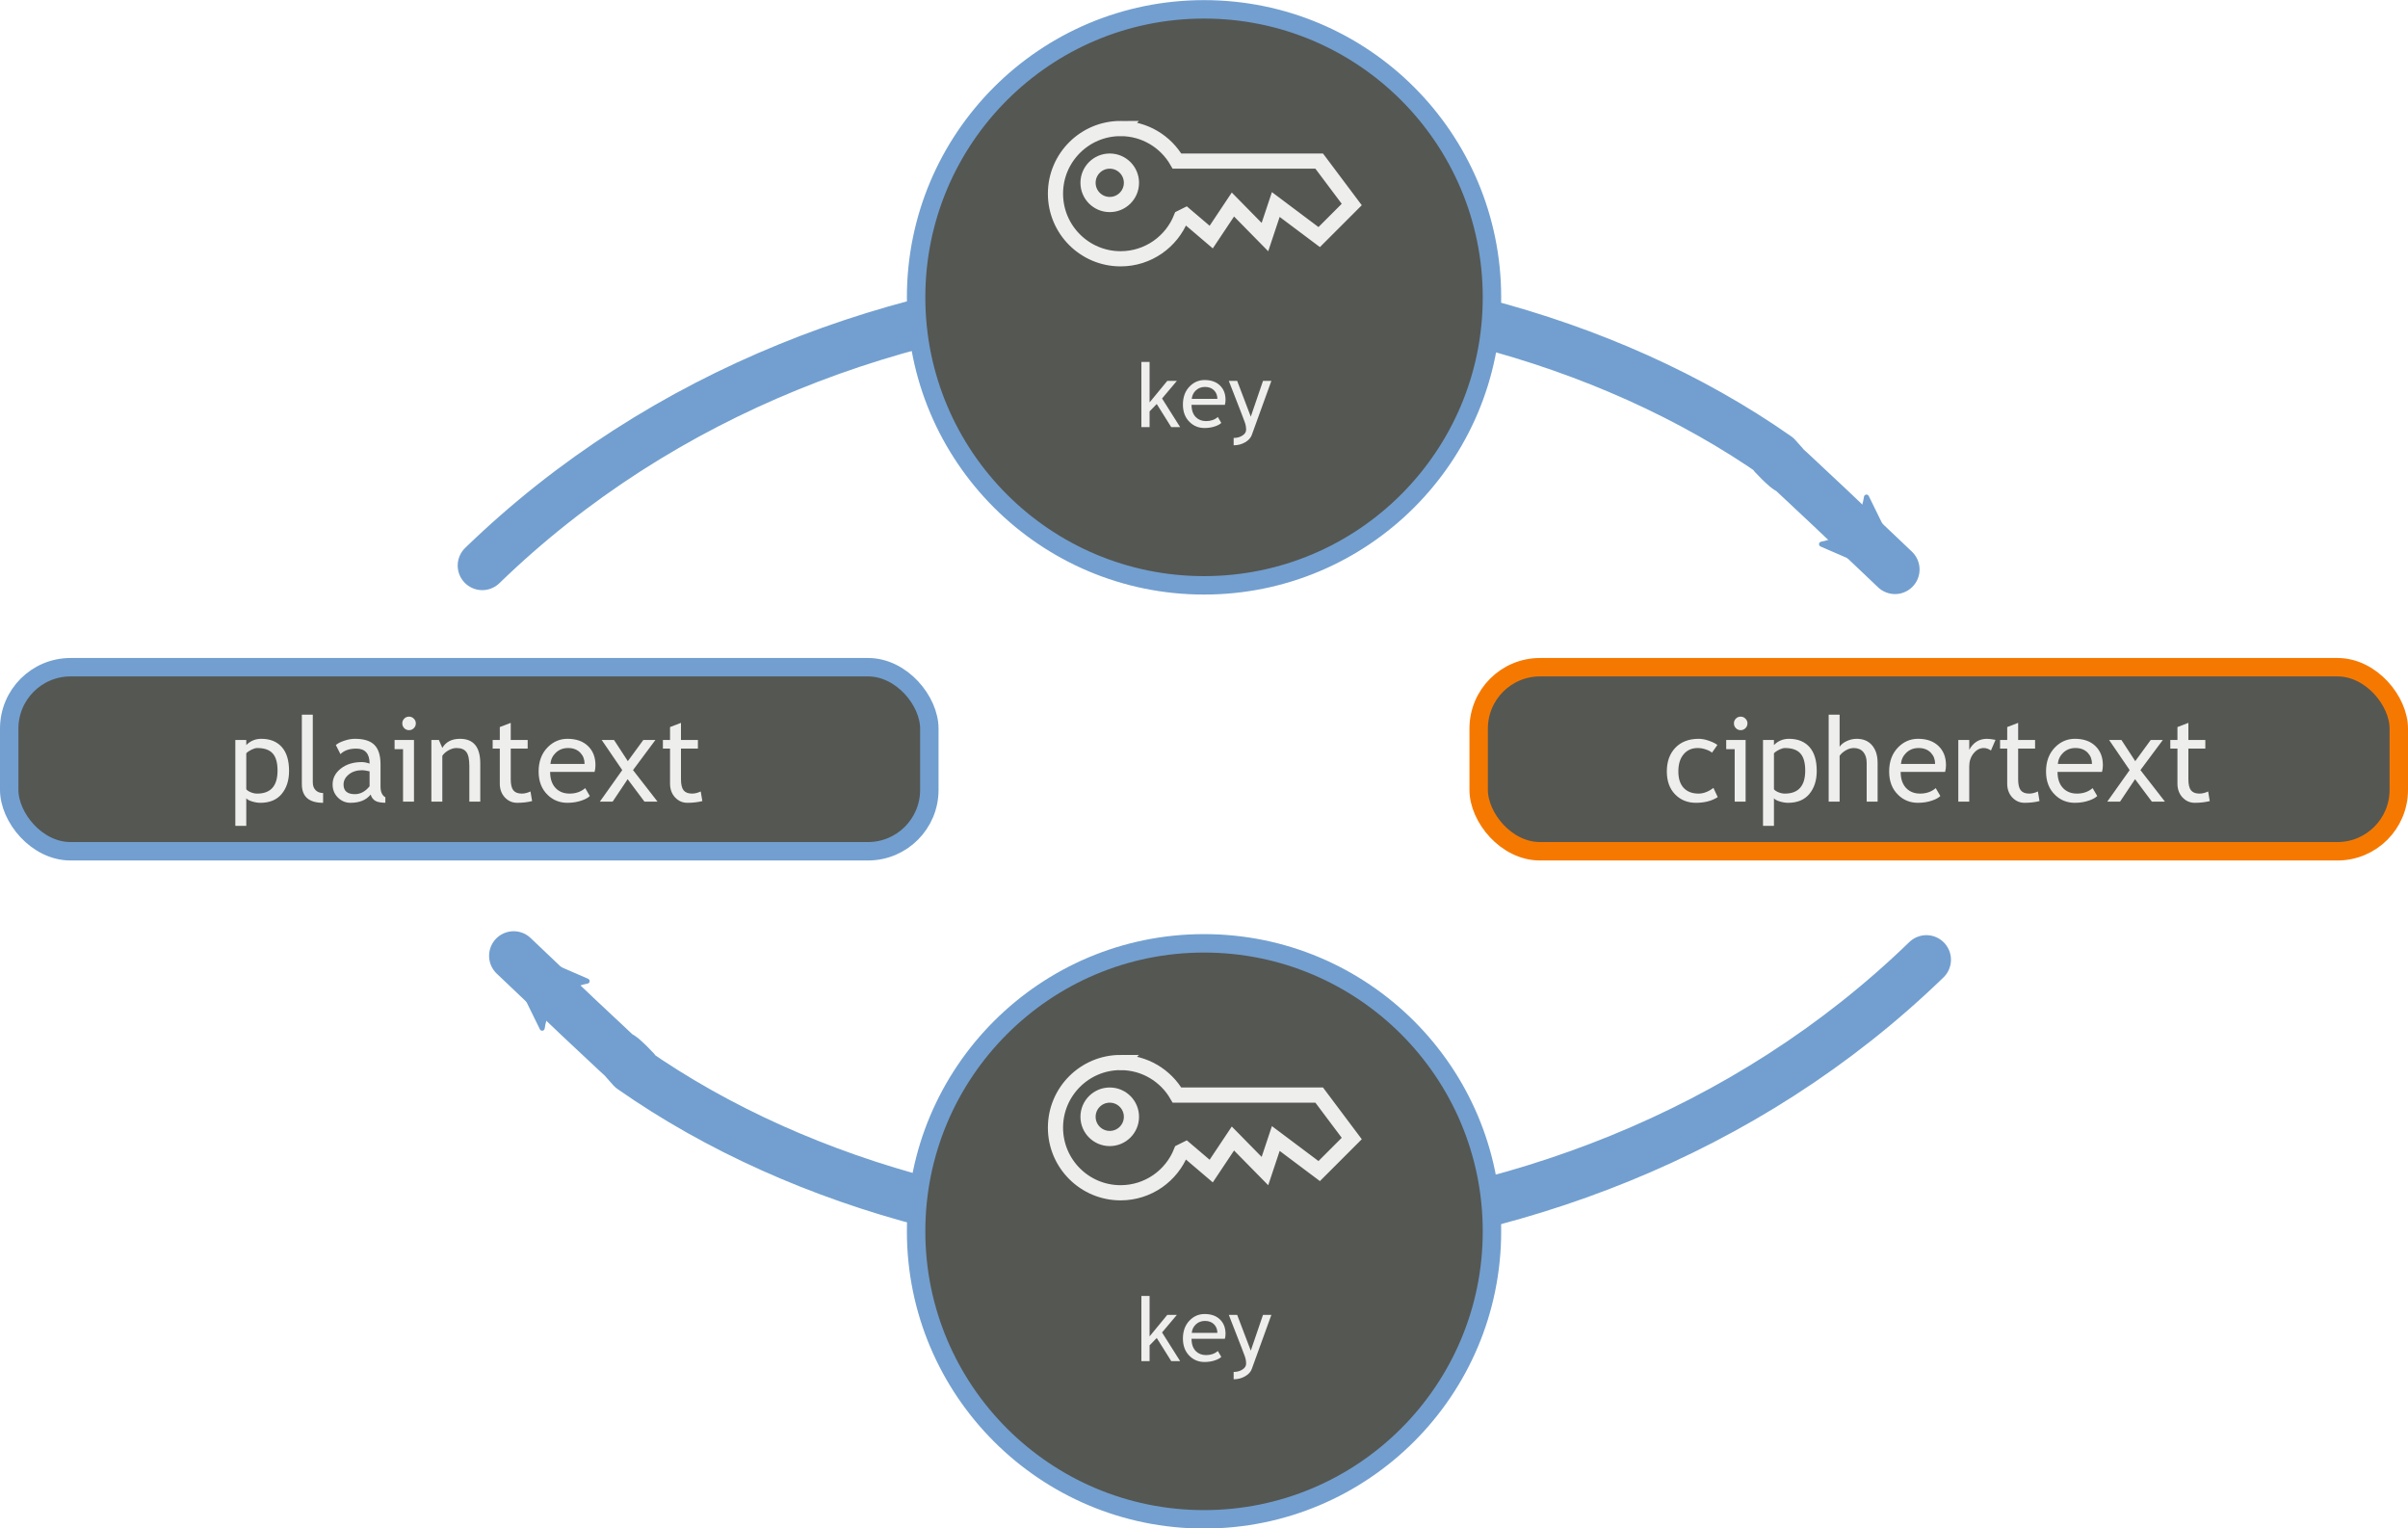 <?xml version="1.0" encoding="UTF-8" standalone="no"?>
<!-- Created with Inkscape (http://www.inkscape.org/) -->

<svg
   xmlns:dc="http://purl.org/dc/elements/1.1/"
   xmlns:cc="http://creativecommons.org/ns#"
   xmlns:rdf="http://www.w3.org/1999/02/22-rdf-syntax-ns#"
   xmlns:svg="http://www.w3.org/2000/svg"
   xmlns="http://www.w3.org/2000/svg"
   xmlns:sodipodi="http://sodipodi.sourceforge.net/DTD/sodipodi-0.dtd"
   xmlns:inkscape="http://www.inkscape.org/namespaces/inkscape"
   width="979.945"
   height="621.848"
   id="svg2"
   version="1.1"
   inkscape:version="0.47 r22583"
   sodipodi:docname="Orange_blue_symmetric_cryptography_de.text.svg">
  <sodipodi:namedview
     id="base"
     pagecolor="#ffffff"
     bordercolor="#666666"
     borderopacity="1.0"
     inkscape:pageopacity="0.0"
     inkscape:pageshadow="2"
     inkscape:zoom="0.7"
     inkscape:cx="493.42143"
     inkscape:cy="240.23916"
     inkscape:document-units="px"
     inkscape:current-layer="g5000"
     showgrid="true"
     inkscape:window-width="1920"
     inkscape:window-height="1005"
     inkscape:window-x="0"
     inkscape:window-y="25"
     inkscape:window-maximized="1">
    <inkscape:grid
       type="xygrid"
       id="grid2816"
       empspacing="5"
       visible="true"
       enabled="true"
       snapvisiblegridlinesonly="true" />
  </sodipodi:namedview>
  <title
     id="title5016">Public key cryptography</title>
  <defs
     id="defs4">
    <marker
       inkscape:stockid="Arrow2Mend"
       orient="auto"
       refY="0"
       refX="0"
       id="Arrow2Mend"
       style="overflow:visible">
      <path
         id="path3686"
         style="font-size:12px;fill-rule:evenodd;stroke-width:0.625;stroke-linejoin:round"
         d="M 8.719,4.034 -2.207,0.016 8.719,-4.002 c -1.745,2.372 -1.735,5.617 -6e-7,8.035 z"
         transform="scale(-0.6,-0.6)" />
    </marker>
    <marker
       inkscape:stockid="Arrow2Send"
       orient="auto"
       refY="0"
       refX="0"
       id="Arrow2Send"
       style="overflow:visible">
      <path
         id="path3692"
         style="font-size:12px;fill-rule:evenodd;stroke-width:0.625;stroke-linejoin:round"
         d="M 8.719,4.034 -2.207,0.016 8.719,-4.002 c -1.745,2.372 -1.735,5.617 -6e-7,8.035 z"
         transform="matrix(-0.3,0,0,-0.3,0.69,0)" />
    </marker>
    <marker
       inkscape:stockid="Arrow1Send"
       orient="auto"
       refY="0"
       refX="0"
       id="Arrow1Send"
       style="overflow:visible">
      <path
         id="path3674"
         d="M 0,0 5,-5 -12.5,0 5,5 0,0 z"
         style="fill-rule:evenodd;stroke:#000000;stroke-width:1pt;marker-start:none"
         transform="matrix(-0.2,0,0,-0.2,-1.2,0)" />
    </marker>
    <inkscape:perspective
       sodipodi:type="inkscape:persp3d"
       inkscape:vp_x="0 : 526.18109 : 1"
       inkscape:vp_y="0 : 1000 : 0"
       inkscape:vp_z="744.09448 : 526.18109 : 1"
       inkscape:persp3d-origin="372.04724 : 350.78739 : 1"
       id="perspective10" />
    <inkscape:perspective
       id="perspective3629"
       inkscape:persp3d-origin="0.5 : 0.33333333 : 1"
       inkscape:vp_z="1 : 0.5 : 1"
       inkscape:vp_y="0 : 1000 : 0"
       inkscape:vp_x="0 : 0.5 : 1"
       sodipodi:type="inkscape:persp3d" />
    <marker
       inkscape:stockid="Arrow2Mendt"
       orient="auto"
       refY="0"
       refX="0"
       id="Arrow2Mendt"
       style="overflow:visible">
      <path
         id="path4869"
         style="font-size:12px;fill:#729fcf;fill-rule:evenodd;stroke:#729fcf;stroke-width:0.625;stroke-linejoin:round"
         d="M 8.719,4.034 -2.207,0.016 8.719,-4.002 c -1.745,2.372 -1.735,5.617 -6e-7,8.035 z"
         transform="scale(-0.6,-0.6)" />
    </marker>
    <marker
       inkscape:stockid="Arrow2MendtR"
       orient="auto"
       refY="0"
       refX="0"
       id="Arrow2MendtR"
       style="overflow:visible">
      <path
         id="path4943"
         style="font-size:12px;fill:#f57900;fill-rule:evenodd;stroke:#f57900;stroke-width:0.625;stroke-linejoin:round"
         d="M 8.719,4.034 -2.207,0.016 8.719,-4.002 c -1.745,2.372 -1.735,5.617 -6e-7,8.035 z"
         transform="scale(-0.6,-0.6)" />
    </marker>
    <inkscape:perspective
       id="perspective3706"
       inkscape:persp3d-origin="0.5 : 0.33333333 : 1"
       inkscape:vp_z="1 : 0.5 : 1"
       inkscape:vp_y="0 : 1000 : 0"
       inkscape:vp_x="0 : 0.5 : 1"
       sodipodi:type="inkscape:persp3d" />
    <marker
       inkscape:stockid="Arrow2Mendtc"
       orient="auto"
       refY="0"
       refX="0"
       id="Arrow2Mendtc"
       style="overflow:visible">
      <path
         id="path3722"
         style="font-size:12px;fill:#f57900;fill-rule:evenodd;stroke:#f57900;stroke-width:0.625;stroke-linejoin:round"
         d="M 8.719,4.034 -2.207,0.016 8.719,-4.002 c -1.745,2.372 -1.735,5.617 -6e-7,8.035 z"
         transform="scale(-0.6,-0.6)" />
    </marker>
    <inkscape:perspective
       sodipodi:type="inkscape:persp3d"
       inkscape:vp_x="0 : 0.5 : 1"
       inkscape:vp_y="0 : 1000 : 0"
       inkscape:vp_z="1 : 0.5 : 1"
       inkscape:persp3d-origin="0.5 : 0.33333333 : 1"
       id="perspective3816" />
    <inkscape:perspective
       sodipodi:type="inkscape:persp3d"
       inkscape:vp_x="0 : 0.5 : 1"
       inkscape:vp_y="0 : 1000 : 0"
       inkscape:vp_z="1 : 0.5 : 1"
       inkscape:persp3d-origin="0.5 : 0.33333333 : 1"
       id="perspective3841" />
    <inkscape:perspective
       sodipodi:type="inkscape:persp3d"
       inkscape:vp_x="0 : 0.5 : 1"
       inkscape:vp_y="0 : 1000 : 0"
       inkscape:vp_z="1 : 0.5 : 1"
       inkscape:persp3d-origin="0.5 : 0.33333333 : 1"
       id="perspective3866" />
    <marker
       inkscape:stockid="Arrow2MendtcD"
       orient="auto"
       refY="0"
       refX="0"
       id="Arrow2MendtcD"
       style="overflow:visible">
      <path
         id="path3944"
         style="stroke-linejoin:round;font-size:12px;fill-rule:evenodd;stroke:#729fcf;stroke-width:0.625;fill:#729fcf"
         d="M 8.719,4.034 -2.207,0.016 8.719,-4.002 c -1.745,2.372 -1.735,5.617 -6e-7,8.035 z"
         transform="scale(-0.6,-0.6)" />
    </marker>
    <marker
       inkscape:stockid="Arrow2Mendtn"
       orient="auto"
       refY="0"
       refX="0"
       id="Arrow2Mendtn"
       style="overflow:visible">
      <path
         id="path4043"
         style="stroke-linejoin:round;font-size:12px;fill-rule:evenodd;stroke:#f57900;stroke-width:0.625;fill:#f57900"
         d="M 8.719,4.034 -2.207,0.016 8.719,-4.002 c -1.745,2.372 -1.735,5.617 -6e-7,8.035 z"
         transform="scale(-0.6,-0.6)" />
    </marker>
    <marker
       inkscape:stockid="Arrow2Mendtn2"
       orient="auto"
       refY="0"
       refX="0"
       id="Arrow2Mendtn2"
       style="overflow:visible">
      <path
         id="path4214"
         style="stroke-linejoin:round;font-size:12px;fill-rule:evenodd;stroke:#729fcf;stroke-width:0.625;fill:#729fcf"
         d="M 8.719,4.034 -2.207,0.016 8.719,-4.002 c -1.745,2.372 -1.735,5.617 -6e-7,8.035 z"
         transform="scale(-0.6,-0.6)" />
    </marker>
  </defs>
  <g
     inkscape:label="Ebene 1"
     inkscape:groupmode="layer"
     id="layer1"
     transform="translate(83.75,-60.907)">
    <g
       id="g3616"
       transform="translate(0,7.461)">
      <rect
         ry="24.963"
         y="324.901"
         x="-80"
         height="74.889"
         width="374.445"
         id="rect3610-5-8"
         style="fill:#555753;fill-opacity:1;stroke:#729fcf;stroke-width:7.5;stroke-miterlimit:4;stroke-opacity:1;stroke-dasharray:none" />
      <g
         style="font-size:14px;font-style:normal;font-weight:normal;fill:#eeeeec;fill-opacity:1;stroke:none;font-family:Bitstream Vera Sans"
         id="text3804">
        <path
           d="m 16.473,378.222 0,11.227 -4.453,0 0,-34.945 4.453,0 0,2.062 c 1.687,-1.687 3.727,-2.531 6.117,-2.531 3.562,2e-5 6.336,1.109 8.32,3.328 1.984,2.219 2.977,5.469 2.977,9.75 -2.5e-5,3.813 -1,6.93 -3,9.352 -2,2.406 -4.891,3.609 -8.672,3.609 -1.063,0 -2.203,-0.188 -3.422,-0.562 -1.203,-0.375 -1.977,-0.805 -2.32,-1.289 m 0,-18.305 0,14.625 c 0.281,0.422 0.875,0.828 1.781,1.219 0.906,0.375 1.789,0.562 2.648,0.562 5.531,0 8.297,-3.125 8.297,-9.375 -2.1e-5,-3.172 -0.656,-5.492 -1.969,-6.961 -1.313,-1.469 -3.414,-2.203 -6.305,-2.203 -0.625,2e-5 -1.391,0.219 -2.297,0.656 -0.906,0.438 -1.625,0.93 -2.156,1.477"
           style="font-size:48px;font-variant:normal;font-stretch:normal;text-align:center;text-anchor:middle;fill:#eeeeec;font-family:Trebuchet MS;-inkscape-font-specification:Trebuchet MS"
           id="path3018" />
        <path
           d="m 39.09,372.503 0,-28.289 4.453,0 0,27.539 c -8e-6,1.344 0.383,2.406 1.148,3.188 0.781,0.766 1.797,1.148 3.047,1.148 l 0,3.984 c -5.766,0 -8.648,-2.523 -8.648,-7.57"
           style="font-size:48px;font-variant:normal;font-stretch:normal;text-align:center;text-anchor:middle;fill:#eeeeec;font-family:Trebuchet MS;-inkscape-font-specification:Trebuchet MS"
           id="path3020" />
        <path
           d="m 67.074,376.722 c -1.781,2.234 -4.508,3.352 -8.18,3.352 -1.969,0 -3.68,-0.711 -5.133,-2.133 -1.438,-1.438 -2.156,-3.219 -2.156,-5.344 -2e-6,-2.547 1.109,-4.695 3.328,-6.445 2.234,-1.766 5.078,-2.648 8.531,-2.648 0.937,10e-6 2,0.203 3.188,0.609 -1.7e-5,-4.062 -1.813,-6.094 -5.438,-6.094 -2.781,2e-5 -4.922,0.75 -6.422,2.25 l -1.875,-3.727 c 0.844,-0.687 2.008,-1.273 3.492,-1.758 1.5,-0.5 2.93,-0.75 4.289,-0.75 3.641,2e-5 6.281,0.828 7.922,2.484 1.656,1.656 2.484,4.289 2.484,7.898 l 0,9 c -2.2e-5,2.203 0.656,3.672 1.969,4.406 l 0,2.227 c -1.813,0 -3.172,-0.258 -4.078,-0.773 -0.891,-0.516 -1.531,-1.367 -1.922,-2.555 m -0.422,-9.445 c -1.406,-0.312 -2.391,-0.469 -2.953,-0.469 -2.25,2e-5 -4.086,0.578 -5.508,1.734 -1.422,1.156 -2.133,2.523 -2.133,4.102 -7e-6,2.609 1.539,3.914 4.617,3.914 2.25,1e-5 4.242,-1.07 5.977,-3.211 l 0,-6.07"
           style="font-size:48px;font-variant:normal;font-stretch:normal;text-align:center;text-anchor:middle;fill:#eeeeec;font-family:Trebuchet MS;-inkscape-font-specification:Trebuchet MS"
           id="path3022" />
        <path
           d="m 82.707,345.011 c 0.766,3e-5 1.414,0.273 1.945,0.82 0.547,0.531 0.82,1.172 0.82,1.922 -1e-5,0.766 -0.273,1.422 -0.82,1.969 -0.531,0.531 -1.18,0.797 -1.945,0.797 -0.75,3e-5 -1.398,-0.266 -1.945,-0.797 -0.531,-0.547 -0.797,-1.203 -0.797,-1.969 -5e-6,-0.766 0.266,-1.414 0.797,-1.945 0.531,-0.531 1.18,-0.797 1.945,-0.797 m -2.438,34.594 0,-21.352 -3.445,0 0,-3.75 7.898,0 0,25.102 -4.453,0"
           style="font-size:48px;font-variant:normal;font-stretch:normal;text-align:center;text-anchor:middle;fill:#eeeeec;font-family:Trebuchet MS;-inkscape-font-specification:Trebuchet MS"
           id="path3024" />
        <path
           d="m 107.246,379.605 0,-14.602 c -10e-6,-2.672 -0.406,-4.539 -1.219,-5.602 -0.797,-1.078 -2.141,-1.617 -4.031,-1.617 -1.016,2e-5 -2.078,0.305 -3.187,0.914 -1.109,0.609 -1.961,1.359 -2.555,2.25 l 0,18.656 -4.453,0 0,-25.102 3.047,0 1.406,3.234 c 1.469,-2.469 3.867,-3.703 7.195,-3.703 5.5,2e-5 8.25,3.344 8.25,10.031 l 0,15.539 -4.453,0"
           style="font-size:48px;font-variant:normal;font-stretch:normal;text-align:center;text-anchor:middle;fill:#eeeeec;font-family:Trebuchet MS;-inkscape-font-specification:Trebuchet MS"
           id="path3026" />
        <path
           d="m 119.645,358.019 -2.906,0 0,-3.516 2.906,0 0,-5.25 4.453,-1.711 0,6.961 6.891,0 0,3.516 -6.891,0 0,12.469 c -1e-5,2.109 0.352,3.609 1.055,4.5 0.719,0.891 1.867,1.336 3.445,1.336 1.141,0 2.32,-0.289 3.539,-0.867 l 0.656,3.914 c -1.844,0.469 -3.867,0.703 -6.07,0.703 -1.984,0 -3.664,-0.734 -5.039,-2.203 -1.359,-1.484 -2.039,-3.352 -2.039,-5.602 l 0,-14.25"
           style="font-size:48px;font-variant:normal;font-stretch:normal;text-align:center;text-anchor:middle;fill:#eeeeec;font-family:Trebuchet MS;-inkscape-font-specification:Trebuchet MS"
           id="path3028" />
        <path
           d="m 158.223,367.488 -18.094,0 c -1e-5,2.938 0.805,5.195 2.414,6.773 1.422,1.375 3.25,2.062 5.484,2.062 2.547,0 4.672,-0.742 6.375,-2.227 l 1.875,3.211 c -0.688,0.688 -1.742,1.281 -3.164,1.781 -1.781,0.656 -3.766,0.984 -5.953,0.984 -3.156,0 -5.836,-1.07 -8.039,-3.211 -2.453,-2.359 -3.68,-5.531 -3.68,-9.516 -1e-5,-4.141 1.258,-7.461 3.773,-9.961 2.25,-2.234 4.914,-3.352 7.992,-3.352 3.578,2e-5 6.383,1.008 8.414,3.023 1.969,1.938 2.953,4.508 2.953,7.711 -3e-5,0.984 -0.117,1.891 -0.352,2.719 m -10.805,-9.703 c -1.984,2e-5 -3.648,0.641 -4.992,1.922 -1.281,1.219 -2.008,2.734 -2.18,4.547 l 13.898,0 c -2e-5,-1.797 -0.563,-3.297 -1.688,-4.5 -1.234,-1.312 -2.914,-1.969 -5.039,-1.969"
           style="font-size:48px;font-variant:normal;font-stretch:normal;text-align:center;text-anchor:middle;fill:#eeeeec;font-family:Trebuchet MS;-inkscape-font-specification:Trebuchet MS"
           id="path3030" />
        <path
           d="m 178.52,379.605 -6.844,-9.141 -6.117,9.141 -5.203,0 9.117,-12.844 -8.367,-12.258 5.016,0 5.625,8.625 6.305,-8.625 4.922,0 -9.117,12.258 9.984,12.844 -5.32,0"
           style="font-size:48px;font-variant:normal;font-stretch:normal;text-align:center;text-anchor:middle;fill:#eeeeec;font-family:Trebuchet MS;-inkscape-font-specification:Trebuchet MS"
           id="path3032" />
        <path
           d="m 188.926,358.019 -2.906,0 0,-3.516 2.906,0 0,-5.25 4.453,-1.711 0,6.961 6.891,0 0,3.516 -6.891,0 0,12.469 c -1e-5,2.109 0.352,3.609 1.055,4.5 0.719,0.891 1.867,1.336 3.445,1.336 1.141,0 2.32,-0.289 3.539,-0.867 l 0.656,3.914 c -1.844,0.469 -3.867,0.703 -6.07,0.703 -1.984,0 -3.664,-0.734 -5.039,-2.203 -1.359,-1.484 -2.039,-3.352 -2.039,-5.602 l 0,-14.25"
           style="font-size:48px;font-variant:normal;font-stretch:normal;text-align:center;text-anchor:middle;fill:#eeeeec;font-family:Trebuchet MS;-inkscape-font-specification:Trebuchet MS"
           id="path3034" />
      </g>
    </g>
    <g
       transform="translate(518,-2.4999999e-6)"
       id="g3616-5">
      <rect
         ry="24.963"
         y="332.362"
         x="0"
         height="74.889"
         width="374.445"
         id="rect3610-5"
         style="fill:#555753;fill-opacity:1;stroke:#f57900;stroke-width:7.5;stroke-miterlimit:4;stroke-opacity:1;stroke-dasharray:none" />
      <g
         style="font-size:14px;font-style:normal;font-weight:normal;fill:#eeeeec;fill-opacity:1;stroke:none;font-family:Bitstream Vera Sans"
         id="text3804-3">
        <path
           d="m 97.152,364.003 -2.203,3.141 c -0.453,-0.453 -1.258,-0.883 -2.414,-1.289 -1.141,-0.406 -2.266,-0.609 -3.375,-0.609 -2.422,3e-5 -4.344,0.852 -5.766,2.555 -1.422,1.688 -2.133,4.008 -2.133,6.961 -6e-6,2.938 0.727,5.18 2.18,6.727 1.453,1.531 3.469,2.297 6.047,2.297 2,0 4.016,-0.773 6.047,-2.32 l 1.758,3.75 c -2.391,1.547 -5.352,2.32 -8.883,2.32 -3.422,0 -6.25,-1.148 -8.484,-3.445 -2.234,-2.297 -3.352,-5.406 -3.352,-9.328 -2e-6,-4 1.156,-7.211 3.469,-9.633 2.328,-2.422 5.508,-3.633 9.539,-3.633 1.297,3e-5 2.703,0.273 4.219,0.82 1.516,0.547 2.633,1.109 3.352,1.688"
           style="font-size:48px;font-variant:normal;font-stretch:normal;text-align:center;text-anchor:middle;fill:#eeeeec;font-family:Trebuchet MS;-inkscape-font-specification:Trebuchet MS"
           id="path3044" />
        <path
           d="m 106.621,352.472 c 0.766,3e-5 1.414,0.273 1.945,0.82 0.547,0.531 0.82,1.172 0.82,1.922 -1e-5,0.766 -0.273,1.422 -0.82,1.969 -0.531,0.531 -1.18,0.797 -1.945,0.797 -0.75,3e-5 -1.398,-0.266 -1.945,-0.797 -0.531,-0.547 -0.797,-1.203 -0.797,-1.969 -1e-5,-0.766 0.266,-1.414 0.797,-1.945 0.531,-0.531 1.18,-0.797 1.945,-0.797 m -2.438,34.594 0,-21.352 -3.445,0 0,-3.75 7.898,0 0,25.102 -4.453,0"
           style="font-size:48px;font-variant:normal;font-stretch:normal;text-align:center;text-anchor:middle;fill:#eeeeec;font-family:Trebuchet MS;-inkscape-font-specification:Trebuchet MS"
           id="path3046" />
        <path
           d="m 120.168,385.683 0,11.227 -4.453,0 0,-34.945 4.453,0 0,2.062 c 1.687,-1.687 3.727,-2.531 6.117,-2.531 3.562,3e-5 6.336,1.109 8.32,3.328 1.984,2.219 2.977,5.469 2.977,9.75 -2e-5,3.813 -1,6.93 -3,9.352 -2,2.406 -4.891,3.609 -8.672,3.609 -1.063,0 -2.203,-0.188 -3.422,-0.562 -1.203,-0.375 -1.977,-0.805 -2.32,-1.289 m 0,-18.305 0,14.625 c 0.281,0.422 0.875,0.828 1.781,1.219 0.906,0.375 1.789,0.562 2.648,0.562 5.531,0 8.297,-3.125 8.297,-9.375 -2e-5,-3.172 -0.656,-5.492 -1.969,-6.961 -1.313,-1.469 -3.414,-2.203 -6.305,-2.203 -0.625,3e-5 -1.391,0.219 -2.297,0.656 -0.906,0.438 -1.625,0.93 -2.156,1.477"
           style="font-size:48px;font-variant:normal;font-stretch:normal;text-align:center;text-anchor:middle;fill:#eeeeec;font-family:Trebuchet MS;-inkscape-font-specification:Trebuchet MS"
           id="path3048" />
        <path
           d="m 157.902,387.066 0,-15.773 c -1e-5,-1.875 -0.461,-3.352 -1.383,-4.43 -0.922,-1.078 -2.219,-1.617 -3.891,-1.617 -1.078,3e-5 -2.164,0.32 -3.258,0.961 -1.078,0.625 -1.906,1.359 -2.484,2.203 l 0,18.656 -4.453,0 0,-35.391 4.453,0 0,13.055 c 0.594,-0.922 1.547,-1.687 2.859,-2.297 1.328,-0.625 2.695,-0.937 4.102,-0.938 2.656,3e-5 4.734,0.875 6.234,2.625 1.516,1.75 2.273,4.141 2.273,7.172 l 0,15.773 -4.453,0"
           style="font-size:48px;font-variant:normal;font-stretch:normal;text-align:center;text-anchor:middle;fill:#eeeeec;font-family:Trebuchet MS;-inkscape-font-specification:Trebuchet MS"
           id="path3050" />
        <path
           d="m 189.824,374.949 -18.094,0 c -1e-5,2.938 0.805,5.195 2.414,6.773 1.422,1.375 3.25,2.062 5.484,2.062 2.547,0 4.672,-0.742 6.375,-2.227 l 1.875,3.211 c -0.688,0.688 -1.742,1.281 -3.164,1.781 -1.781,0.656 -3.766,0.984 -5.953,0.984 -3.156,0 -5.836,-1.07 -8.039,-3.211 -2.453,-2.359 -3.68,-5.531 -3.68,-9.516 0,-4.141 1.258,-7.461 3.773,-9.961 2.25,-2.234 4.914,-3.352 7.992,-3.352 3.578,3e-5 6.383,1.008 8.414,3.023 1.969,1.938 2.953,4.508 2.953,7.711 -2e-5,0.984 -0.117,1.891 -0.352,2.719 m -10.805,-9.703 c -1.984,3e-5 -3.648,0.641 -4.992,1.922 -1.281,1.219 -2.008,2.734 -2.18,4.547 l 13.898,0 c -2e-5,-1.797 -0.563,-3.297 -1.688,-4.5 -1.234,-1.312 -2.914,-1.969 -5.039,-1.969"
           style="font-size:48px;font-variant:normal;font-stretch:normal;text-align:center;text-anchor:middle;fill:#eeeeec;font-family:Trebuchet MS;-inkscape-font-specification:Trebuchet MS"
           id="path3052" />
        <path
           d="m 208.48,366.253 c -0.969,-0.672 -1.945,-1.008 -2.93,-1.008 -1.578,3e-5 -2.961,0.727 -4.148,2.18 -1.172,1.453 -1.758,3.203 -1.758,5.25 l 0,14.391 -4.453,0 0,-25.102 4.453,0 0,4.008 c 1.625,-2.984 4.039,-4.477 7.242,-4.477 0.797,3e-5 1.945,0.141 3.445,0.422 l -1.852,4.336"
           style="font-size:48px;font-variant:normal;font-stretch:normal;text-align:center;text-anchor:middle;fill:#eeeeec;font-family:Trebuchet MS;-inkscape-font-specification:Trebuchet MS"
           id="path3054" />
        <path
           d="m 215.09,365.48 -2.906,0 0,-3.516 2.906,0 0,-5.25 4.453,-1.711 0,6.961 6.891,0 0,3.516 -6.891,0 0,12.469 c -1e-5,2.109 0.352,3.609 1.055,4.5 0.719,0.891 1.867,1.336 3.445,1.336 1.141,0 2.32,-0.289 3.539,-0.867 l 0.656,3.914 c -1.844,0.469 -3.867,0.703 -6.07,0.703 -1.984,0 -3.664,-0.734 -5.039,-2.203 -1.359,-1.484 -2.039,-3.352 -2.039,-5.602 l 0,-14.25"
           style="font-size:48px;font-variant:normal;font-stretch:normal;text-align:center;text-anchor:middle;fill:#eeeeec;font-family:Trebuchet MS;-inkscape-font-specification:Trebuchet MS"
           id="path3056" />
        <path
           d="m 253.668,374.949 -18.094,0 c -1e-5,2.938 0.805,5.195 2.414,6.773 1.422,1.375 3.25,2.062 5.484,2.062 2.547,0 4.672,-0.742 6.375,-2.227 l 1.875,3.211 c -0.688,0.688 -1.742,1.281 -3.164,1.781 -1.781,0.656 -3.766,0.984 -5.953,0.984 -3.156,0 -5.836,-1.07 -8.039,-3.211 -2.453,-2.359 -3.68,-5.531 -3.68,-9.516 0,-4.141 1.258,-7.461 3.773,-9.961 2.25,-2.234 4.914,-3.352 7.992,-3.352 3.578,3e-5 6.383,1.008 8.414,3.023 1.969,1.938 2.953,4.508 2.953,7.711 -2e-5,0.984 -0.117,1.891 -0.352,2.719 m -10.805,-9.703 c -1.984,3e-5 -3.648,0.641 -4.992,1.922 -1.281,1.219 -2.008,2.734 -2.18,4.547 l 13.898,0 c -2e-5,-1.797 -0.563,-3.297 -1.688,-4.5 -1.234,-1.312 -2.914,-1.969 -5.039,-1.969"
           style="font-size:48px;font-variant:normal;font-stretch:normal;text-align:center;text-anchor:middle;fill:#eeeeec;font-family:Trebuchet MS;-inkscape-font-specification:Trebuchet MS"
           id="path3058" />
        <path
           d="m 273.965,387.066 -6.844,-9.141 -6.117,9.141 -5.203,0 9.117,-12.844 -8.367,-12.258 5.016,0 5.625,8.625 6.305,-8.625 4.922,0 -9.117,12.258 9.984,12.844 -5.32,0"
           style="font-size:48px;font-variant:normal;font-stretch:normal;text-align:center;text-anchor:middle;fill:#eeeeec;font-family:Trebuchet MS;-inkscape-font-specification:Trebuchet MS"
           id="path3060" />
        <path
           d="m 284.371,365.48 -2.906,0 0,-3.516 2.906,0 0,-5.25 4.453,-1.711 0,6.961 6.891,0 0,3.516 -6.891,0 0,12.469 c -1e-5,2.109 0.352,3.609 1.055,4.5 0.719,0.891 1.867,1.336 3.445,1.336 1.141,0 2.32,-0.289 3.539,-0.867 l 0.656,3.914 c -1.844,0.469 -3.867,0.703 -6.07,0.703 -1.984,0 -3.664,-0.734 -5.039,-2.203 -1.359,-1.484 -2.039,-3.352 -2.039,-5.602 l 0,-14.25"
           style="font-size:48px;font-variant:normal;font-stretch:normal;text-align:center;text-anchor:middle;fill:#eeeeec;font-family:Trebuchet MS;-inkscape-font-specification:Trebuchet MS"
           id="path3062" />
      </g>
    </g>
    <path
       style="stroke-linejoin:round;marker-end:url(#Arrow2Mendtn2);stroke-opacity:1;stroke:#729fcf;stroke-linecap:round;stroke-miterlimit:4;stroke-dasharray:none;stroke-width:20;fill:none"
       d="m 700.203,451.382 c -146.918,142.402 -386.918,142.402 -526.918,44.402 -20,-22 40,38 -48,-46"
       id="path3652"
       sodipodi:nodetypes="ccc" />
    <g
       transform="matrix(1.236,0,0,1.236,-10.511,-393.161)"
       id="g5000">
      <path
         sodipodi:type="arc"
         style="fill:#555753;fill-opacity:1;stroke:#729fcf;stroke-width:5.121;stroke-linecap:round;stroke-linejoin:round;stroke-miterlimit:4;stroke-opacity:1;stroke-dasharray:none"
         id="path5002"
         sodipodi:cx="320"
         sodipodi:cy="772.36218"
         sodipodi:rx="80"
         sodipodi:ry="80"
         d="m 400,772.362 c 0,44.183 -35.817,80 -80,80 -44.183,0 -80,-35.817 -80,-80 0,-44.183 35.817,-80 80,-80 44.183,0 80,35.817 80,80 z"
         transform="matrix(1.185,0,0,1.185,-42.026,-142.559)" />
      <path
         style="fill:none;stroke:#eeeeec;stroke-width:5;stroke-miterlimit:4;stroke-dasharray:none"
         d="m 309.702,717.119 c -11.841,0 -21.44,9.599 -21.44,21.44 0,11.841 9.599,21.44 21.44,21.44 9.053,0 16.794,-5.612 19.938,-13.545 l 1.502,-0.748 8.397,7.147 7.147,-10.72 10.541,10.72 3.573,-10.72 14.293,10.72 10.72,-10.72 -10.72,-14.293 -46.822,0 c -3.707,-6.41 -10.633,-10.72 -18.57,-10.72 z M 306.129,727.839 c 3.947,0 7.147,3.2 7.147,7.147 0,3.947 -3.2,7.147 -7.147,7.147 -3.947,0 -7.147,-3.2 -7.147,-7.147 0,-3.947 3.2,-7.147 7.147,-7.147 z"
         id="path5004"
         sodipodi:nodetypes="cssccccccccccccsssc" />
      <g
         style="font-size:11.323px;font-style:normal;font-weight:normal;fill:#eeeeec;fill-opacity:1;stroke:none;font-family:Bitstream Vera Sans"
         id="text3804-6">
        <path
           d="m 326.381,815.417 -4.777,-7.62 -2.36,2.431 0,5.189 -2.701,0 0,-21.467 2.701,0 0,13.321 5.829,-7.08 3.156,0 -4.876,5.786 5.957,9.44 -2.929,0"
           style="font-size:29.115px;font-variant:normal;font-stretch:normal;text-align:center;text-anchor:middle;fill:#eeeeec;font-family:Trebuchet MS;-inkscape-font-specification:Trebuchet MS"
           id="path3065" />
        <path
           d="m 344.038,808.067 -10.975,0 c 0,1.782 0.488,3.151 1.464,4.109 0.862,0.834 1.971,1.251 3.327,1.251 1.545,0 2.834,-0.45 3.867,-1.351 l 1.137,1.948 c -0.417,0.417 -1.057,0.777 -1.919,1.08 -1.08,0.398 -2.284,0.597 -3.611,0.597 -1.915,0 -3.54,-0.649 -4.876,-1.948 -1.488,-1.431 -2.232,-3.355 -2.232,-5.772 -10e-6,-2.512 0.763,-4.526 2.289,-6.042 1.365,-1.355 2.981,-2.033 4.848,-2.033 2.17,2e-5 3.872,0.611 5.104,1.834 1.194,1.175 1.791,2.734 1.791,4.677 -1e-5,0.597 -0.071,1.147 -0.213,1.649 m -6.554,-5.886 c -1.204,2e-5 -2.213,0.389 -3.028,1.166 -0.777,0.739 -1.218,1.659 -1.322,2.758 l 8.43,0 c -2e-5,-1.09 -0.341,-2 -1.024,-2.73 -0.749,-0.796 -1.768,-1.194 -3.057,-1.194"
           style="font-size:29.115px;font-variant:normal;font-stretch:normal;text-align:center;text-anchor:middle;fill:#eeeeec;font-family:Trebuchet MS;-inkscape-font-specification:Trebuchet MS"
           id="path3067" />
        <path
           d="m 352.895,818.004 c -0.351,0.967 -1.09,1.772 -2.218,2.417 -1.118,0.644 -2.369,0.967 -3.753,0.967 l 0,-2.417 c 1.128,-10e-6 2.095,-0.265 2.9,-0.796 0.806,-0.521 1.208,-1.161 1.208,-1.919 0,-0.834 -0.147,-1.654 -0.441,-2.459 -0.294,-0.815 -0.673,-1.82 -1.137,-3.014 l -4.123,-10.591 2.758,0 4.478,11.771 4.023,-11.771 2.758,0 -6.454,17.813"
           style="font-size:29.115px;font-variant:normal;font-stretch:normal;text-align:center;text-anchor:middle;fill:#eeeeec;font-family:Trebuchet MS;-inkscape-font-specification:Trebuchet MS"
           id="path3069" />
      </g>
    </g>
    <path
       sodipodi:nodetypes="ccc"
       id="path3701"
       d="m 112.508,291.009 c 146.918,-142.402 386.918,-142.402 526.918,-44.402 20,22 -40,-38 48,46"
       style="stroke-linejoin:round;marker-end:url(#Arrow2MendtcD);stroke-opacity:1;stroke:#729fcf;stroke-linecap:round;stroke-miterlimit:4;stroke-dasharray:none;stroke-width:20;fill:none" />
    <g
       id="g3887"
       transform="matrix(1.236,0,0,1.236,-10.511,-773.161)">
      <path
         transform="matrix(1.185,0,0,1.185,-42.026,-142.559)"
         d="m 400,772.362 c 0,44.183 -35.817,80 -80,80 -44.183,0 -80,-35.817 -80,-80 0,-44.183 35.817,-80 80,-80 44.183,0 80,35.817 80,80 z"
         sodipodi:ry="80"
         sodipodi:rx="80"
         sodipodi:cy="772.36218"
         sodipodi:cx="320"
         id="path3889"
         style="fill:#555753;fill-opacity:1;stroke:#729fcf;stroke-width:5.121;stroke-linecap:round;stroke-linejoin:round;stroke-miterlimit:4;stroke-opacity:1;stroke-dasharray:none"
         sodipodi:type="arc" />
      <path
         sodipodi:nodetypes="cssccccccccccccsssc"
         id="path3891"
         d="m 309.702,717.119 c -11.841,0 -21.44,9.599 -21.44,21.44 0,11.841 9.599,21.44 21.44,21.44 9.053,0 16.794,-5.612 19.938,-13.545 l 1.502,-0.748 8.397,7.147 7.147,-10.72 10.541,10.72 3.573,-10.72 14.293,10.72 10.72,-10.72 -10.72,-14.293 -46.822,0 c -3.707,-6.41 -10.633,-10.72 -18.57,-10.72 z M 306.129,727.839 c 3.947,0 7.147,3.2 7.147,7.147 0,3.947 -3.2,7.147 -7.147,7.147 -3.947,0 -7.147,-3.2 -7.147,-7.147 0,-3.947 3.2,-7.147 7.147,-7.147 z"
         style="fill:none;stroke:#eeeeec;stroke-width:5;stroke-miterlimit:4;stroke-dasharray:none" />
      <g
         style="font-size:11.323px;font-style:normal;font-weight:normal;fill:#eeeeec;fill-opacity:1;stroke:none;font-family:Bitstream Vera Sans"
         id="text3893">
        <path
           d="m 326.381,815.417 -4.777,-7.62 -2.36,2.431 0,5.189 -2.701,0 0,-21.467 2.701,0 0,13.321 5.829,-7.08 3.156,0 -4.876,5.786 5.957,9.44 -2.929,0"
           style="font-size:29.115px;font-variant:normal;font-stretch:normal;text-align:center;text-anchor:middle;fill:#eeeeec;font-family:Trebuchet MS;-inkscape-font-specification:Trebuchet MS"
           id="path3037" />
        <path
           d="m 344.038,808.067 -10.975,0 c 0,1.782 0.488,3.151 1.464,4.109 0.862,0.834 1.971,1.251 3.327,1.251 1.545,0 2.834,-0.45 3.867,-1.351 l 1.137,1.948 c -0.417,0.417 -1.057,0.777 -1.919,1.08 -1.08,0.398 -2.284,0.597 -3.611,0.597 -1.915,0 -3.54,-0.649 -4.876,-1.948 -1.488,-1.431 -2.232,-3.355 -2.232,-5.772 -10e-6,-2.512 0.763,-4.526 2.289,-6.042 1.365,-1.355 2.981,-2.033 4.848,-2.033 2.17,2e-5 3.872,0.611 5.104,1.834 1.194,1.175 1.791,2.734 1.791,4.677 -1e-5,0.597 -0.071,1.147 -0.213,1.649 m -6.554,-5.886 c -1.204,2e-5 -2.213,0.389 -3.028,1.166 -0.777,0.739 -1.218,1.659 -1.322,2.758 l 8.43,0 c -2e-5,-1.09 -0.341,-2 -1.024,-2.73 -0.749,-0.796 -1.768,-1.194 -3.057,-1.194"
           style="font-size:29.115px;font-variant:normal;font-stretch:normal;text-align:center;text-anchor:middle;fill:#eeeeec;font-family:Trebuchet MS;-inkscape-font-specification:Trebuchet MS"
           id="path3039" />
        <path
           d="m 352.895,818.004 c -0.351,0.967 -1.09,1.772 -2.218,2.417 -1.118,0.644 -2.369,0.967 -3.753,0.967 l 0,-2.417 c 1.128,-10e-6 2.095,-0.265 2.9,-0.796 0.806,-0.521 1.208,-1.161 1.208,-1.919 0,-0.834 -0.147,-1.654 -0.441,-2.459 -0.294,-0.815 -0.673,-1.82 -1.137,-3.014 l -4.123,-10.591 2.758,0 4.478,11.771 4.023,-11.771 2.758,0 -6.454,17.813"
           style="font-size:29.115px;font-variant:normal;font-stretch:normal;text-align:center;text-anchor:middle;fill:#eeeeec;font-family:Trebuchet MS;-inkscape-font-specification:Trebuchet MS"
           id="path3041" />
      </g>
    </g>
  </g>
</svg>
